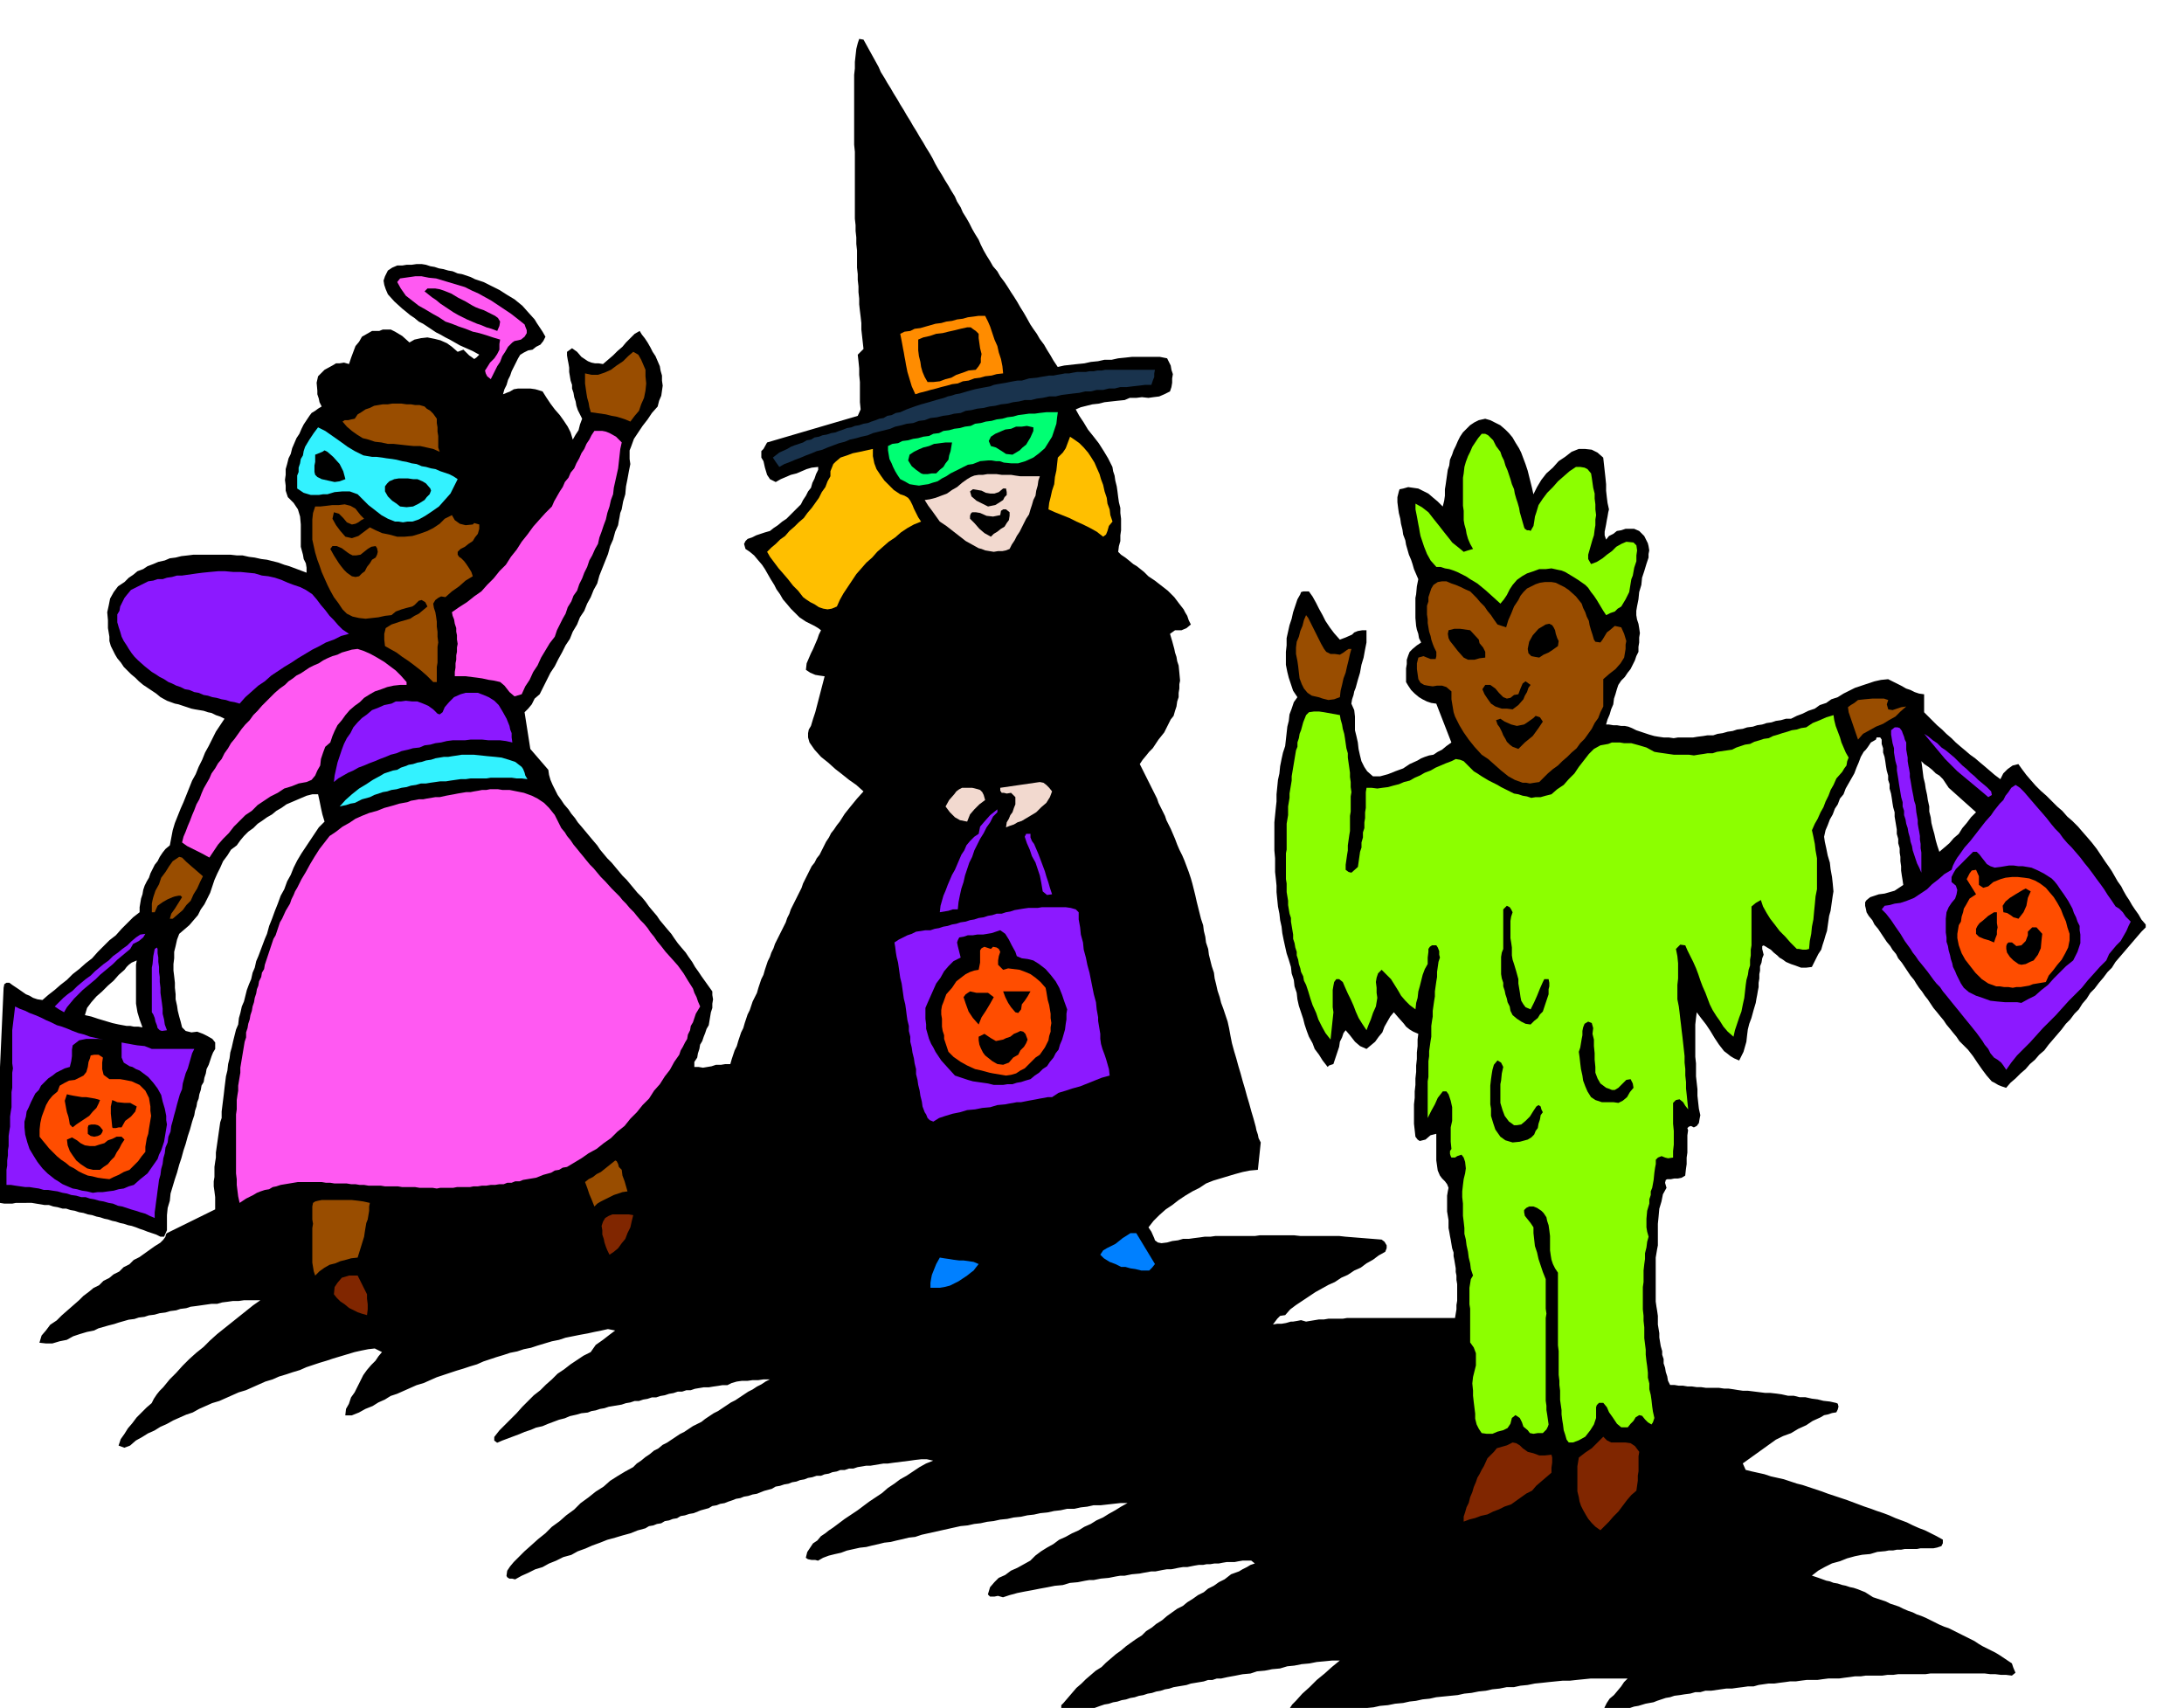 <svg xmlns="http://www.w3.org/2000/svg" width="490.455" height="383.525" fill-rule="evenodd" stroke-linecap="round" preserveAspectRatio="none" viewBox="0 0 3035 2374"><style>.brush1{fill:#000}.pen1{stroke:none}.brush2{fill:#ff59f2}.brush4{fill:#994d00}.brush7{fill:#33f2ff}.brush8{fill:#8cff00}.brush9{fill:#ffbf00}.brush10{fill:#f2d9cf}.brush11{fill:#8c19ff}.brush12{fill:#ff4d00}.brush13{fill:#802600}</style><path d="m232 1714 67-33v-17l-1-8-1-7v-7l1-6v-14l1-7 1-6v-7l1-7 1-7 1-7 1-7 1-7 1-7 2-6v-9l1-8 1-8 1-8 1-9 1-8 1-8 2-8 1-9 2-8 1-8 2-7 2-9 2-8 2-8 3-7 1-9 2-7 2-9 3-7 2-8 2-8 3-8 3-7 2-9 3-7 2-9 3-7 3-8 3-8 3-8 3-7 3-11 4-10 4-11 4-10 4-11 5-9 4-11 5-9 4-10 5-10 6-10 6-9 6-9 6-9 6-9 8-8-3-10-2-9-2-10-2-9h-8l-8 2-7 3-7 3-7 3-7 3-7 5-7 4-6 5-7 4-7 5-6 4-6 6-7 5-6 6-5 6-5 7-8 6-5 8-6 8-4 9-4 8-4 9-3 9-3 9-4 8-4 8-5 7-4 8-6 7-6 7-7 6-7 6-3 8-2 9-2 8v9l-1 8v9l1 8 1 9v7l1 9v7l2 9 1 7 2 8 2 7 2 8 5 5 8 2 8-1 8 3 6 3 7 4 4 5v9l-3 5-2 5-2 6-2 6-3 6-1 6-2 6-1 6-3 5-1 6-2 6-1 6-2 5-1 6-2 6-1 6-3 9-3 11-3 9-3 11-3 9-3 11-3 9-3 11-3 9-3 10-3 10-1 10-3 10-1 10v21l-4 9h-5l-6-3-6-2-6-2-5-2-6-2-5-2-6-2-5-1-6-2-5-1-6-2-5-1-6-2-5-1-6-2-5-1-6-2-6-1-6-2-6-1-6-2-6-1-6-2h-5l-7-2-6-1-6-2h-6l-6-1-6-1-6-1H22l-5 1H6l-6-1h-4l-6 4-2 1-9-9v-6l1-6 1-6 1-5 1-6 1-6 1-6 1-5v-6l1-6v-6l1-5v-6l1-5 1-6 1-5v-18l1-6v-6l1-6 1-6 1-5v-12l1-6 1-6v-6l1-6 1-6 1-5 5-110 1-5 3-2h4l4 3 9 6 10 7 5 2 5 3 6 2 7 1 8-7 9-7 8-7 9-7 8-8 9-7 9-8 9-7 8-9 8-8 8-8 9-7 8-9 8-8 8-8 9-7v-7l1-6 1-6 2-6 1-6 2-6 3-6 3-5 2-6 3-6 3-6 4-5 3-6 4-6 4-5 6-5 4-21 3-10 4-10 4-10 4-9 4-10 4-10 4-10 5-9 4-10 5-10 4-10 5-9 5-10 5-10 6-9 6-9-6-3-6-2-6-3-5-1-6-2-6-1-6-1-5-1-6-2-6-2-6-2-5-1-11-4-9-5-6-5-6-4-6-4-6-4-6-5-5-5-6-5-4-4-6-6-4-6-5-6-3-5-3-6-3-6-2-7v-6l-1-6-1-6v-11l-1-11 2-9 2-10 5-9 6-8 9-6 6-6 6-4 6-5 8-3 6-4 8-3 7-3 9-2 7-3 8-1 8-2 9-1 8-1h51l9 1h8l9 2 8 1 9 2 8 1 8 2 8 2 8 3 7 2 8 3 8 3 8 3v-7l-1-6-3-6-1-6-3-11v-31l-1-11-3-10-6-9-8-8-3-9v-7l-1-8 1-7v-8l2-7 2-8 3-6 2-8 3-7 3-7 4-6 3-7 3-6 4-6 4-6 3-4 5-3 4-3 5-3-3-6-1-5-2-6v-5l-1-11 2-9 9-9 11-6 5-3h5l6-1 7 2 3-9 3-8 3-8 5-6 4-7 7-4 7-4h10l5-2h11l6 3 10 6 10 9 7-4 9-2 9-1 10 2 8 2 9 4 7 5 8 7 8-3 8 8 3 2 4 3 3-2 4-4-9-5-9-4-9-4-7-4-7-4-6-3-7-4-6-3-6-4-6-4-6-4-6-3-6-5-6-4-6-5-5-4-11-10-9-10-3-7-2-6-1-6 2-6 4-8 6-4 7-3h7l6-1h7l7-1h7l6 1 6 2 6 1 6 2 6 1 7 2 6 1 7 3 6 1 6 2 6 2 6 3 6 2 6 2 6 3 6 3 10 5 11 7 10 6 11 9 8 9 9 10 3 5 4 6 4 6 4 7-3 6-4 5-6 3-5 4-6 1-6 3-5 3-3 5-3 6-3 6-3 6-2 6-3 6-2 7-3 6-2 7 5-2 5-2 5-3 6-1h17l7 1 10 3 5 8 6 9 6 8 7 8 5 7 6 9 4 8 3 10 4-7 4-6 2-8 3-8-3-6-3-6-2-6-1-6-2-6-1-6-2-6v-5l-2-6-1-6-1-6v-6l-1-6-1-5-1-6v-5l7-5 7 5 6 7 9 6 5 2 5 1h5l6 1 7-6 7-6 6-6 7-6 5-6 6-6 6-6 7-4 3 5 4 5 4 6 4 7 3 6 4 6 3 7 3 7 1 6 2 7v7l1 7-1 7-1 7-3 7-2 8-8 9-6 9-7 9-6 9-6 9-4 11-2 5v12l1 7-2 10-2 11-2 10-1 11-3 10-2 11-2 5-1 6-1 5-1 6-4 9-3 11-4 9-3 11-4 10-4 10-4 10-3 11-5 9-4 10-5 9-4 10-6 9-4 10-6 10-4 10-6 9-5 10-5 9-5 10-6 9-5 10-5 10-5 10-7 6-4 8-5 6-5 5 8 51 25 29 1 7 2 7 3 7 4 8 3 6 5 7 4 6 6 7 4 6 5 6 4 6 6 7 5 6 5 6 5 6 6 7 4 6 5 6 5 6 6 6 5 6 5 6 5 6 6 6 5 6 5 6 5 6 6 6 5 6 5 7 5 6 6 7 4 6 5 6 5 6 6 7 4 6 5 7 5 6 6 7 4 6 5 7 4 7 5 7 4 6 5 7 5 7 5 7v5l1 6-1 6v6l-2 6-1 6-1 6-1 6-3 5-2 6-2 5-2 6-3 5-1 6-2 6-1 6-4 6v7h6l6 1 6-1 6-1 6-2h7l6-1h7l2-7 2-6 2-6 3-6 2-7 2-6 2-6 3-6 2-7 2-6 2-6 3-6 2-6 2-6 3-6 3-6 2-7 2-6 2-6 3-6 2-7 2-6 2-6 3-6 2-6 3-6 2-6 3-6 3-6 3-6 3-6 3-6 2-6 3-6 2-6 3-6 3-6 3-6 3-6 3-6 2-6 3-6 3-6 3-6 3-6 4-5 3-6 4-5 3-6 3-6 3-6 4-6 3-6 4-5 4-6 4-5 7-11 8-10 9-11 9-10-10-9-10-7-10-8-9-7-10-9-10-8-9-10-7-10-2-7v-6l1-5 3-5 3-10 3-9 13-50-7-1-6-1-7-3-6-4 1-9 3-7 3-7 3-6 3-7 3-7 2-6 3-6-4-3-5-3-6-3-6-3-9-6-6-6-6-6-5-6-6-7-4-7-5-7-3-6-5-8-4-7-4-7-4-6-6-7-5-6-6-5-6-4-2-7 2-4 3-3 6-2 6-3 6-2 6-2 7-2 5-4 6-4 6-5 6-4 10-10 10-10 3-6 4-6 3-6 4-5 2-7 3-6 2-6 3-6v-4l-9 1-7 2-7 3-7 3-8 2-7 3-7 3-7 4-8-4-4-6-3-10-2-9-3-5v-9l3-3 5-9 126-37 4-9-1-10v-28l-1-10v-9l-1-10-1-9 8-8-1-9-1-9-1-9v-9l-1-9-1-8-1-9v-8l-1-9v-8l-1-9v-8l-1-9v-24l-1-9v-9l-1-9v-8l-1-9v-93l-1-10v-97l1-9v-9l1-9 1-9 2-8 2-6 6 1 21 38 3 7 5 8 4 7 5 8 4 7 5 8 4 7 5 8 4 7 5 8 4 7 5 8 4 7 5 8 4 7 5 8 4 7 4 8 4 7 5 8 4 7 5 8 4 7 5 8 3 7 5 8 3 7 5 8 4 7 4 8 4 7 5 8 3 7 4 8 4 7 5 8 4 7 6 7 4 7 6 8 4 6 5 8 4 6 5 8 4 7 5 8 4 7 5 9 4 6 5 7 4 7 6 8 4 7 5 8 4 7 6 9 9-2 9-1 9-1 10-1 9-2 10-1 9-2h10l9-2 10-1 9-1h39l10 2 2 4 3 6 1 6 2 6-1 6v6l-1 6-2 6-8 4-7 3-8 1-7 1-9-1-8 1h-9l-7 3-10 1-9 1-9 1-8 2-9 1-8 2-8 2-7 3 5 9 6 9 6 10 8 10 7 9 7 11 3 5 3 5 3 6 3 6 1 6 2 6 1 7 2 8 1 7 1 8 1 7 2 8v7l1 8v16l-1 7v8l-2 7-1 8 4 4 6 4 5 4 6 5 5 3 5 4 5 4 6 6 9 6 9 7 9 7 9 9 6 8 7 9 2 4 3 5 2 6 3 6-6 5-7 3h-9l-7 5 3 10 3 11 1 5 2 6 1 6 2 6 1 10 1 11-1 5v6l-1 6v6l-2 6-1 7-2 6-2 7-4 5-3 6-3 6-3 6-4 5-4 5-4 6-4 6-5 5-4 5-5 6-4 6 3 6 3 6 3 6 3 6 3 6 3 6 3 6 3 6 2 6 3 6 3 6 3 6 2 6 3 6 3 6 3 7 3 7 3 8 3 7 4 8 3 7 3 8 3 8 3 9 2 7 2 8 2 8 2 9 2 8 2 8 2 8 3 9 1 8 2 8 1 8 3 9 1 8 2 8 2 8 3 9 1 8 2 8 2 9 3 9 2 8 3 8 3 9 3 9 2 9 2 11 2 10 3 11 3 10 3 11 3 10 3 11 3 10 3 11 3 10 3 11 3 10 3 11 1 5 2 6 1 5 3 6-4 38-11 1-10 2-11 3-10 3-10 3-10 3-10 4-9 6-10 5-10 6-9 6-9 7-9 6-9 8-8 8-7 9 4 6 4 9 1 3 4 3 5 1 8-1 7-2 8-1 7-2h8l7-1 8-1 7-1h8l7-1h55l7-1h47l9 1h54l9 1 50 4 4 3 3 5v4l-2 5-9 5-8 6-9 5-8 6-9 4-9 6-9 4-9 6-9 4-9 5-9 5-9 6-9 6-9 6-8 6-7 8-7 1-4 4-3 4-3 4 6-1h6l6-1 7-2h3l6-1 5-1 7 2 6-1 6-1 6-1h7l6-1h20l6-1h150l1-6 1-6v-6l1-6v-23l-1-6v-6l-1-5v-5l-1-6-1-6-1-5v-5l-2-6-1-6-1-6-1-5-1-6-1-5v-11l-1-6-1-6v-22l1-6 1-5-2-5-3-4-4-4-3-4-3-7-1-7-1-7v-37l-8 2-7 6-4 1-4 1-3-2-3-4-1-9-1-9v-27l1-9v-9l1-9v-9l1-9v-9l1-9v-9l1-9v-9l1-8-7-3-5-3-5-4-3-4-8-9-6-7-5 6-4 7-4 7-3 8-5 6-5 7-6 5-6 5-9-4-7-6-7-9-6-7-3 4-2 6-3 6-1 7-2 6-2 6-2 6-2 6-6 2-2 2-7-9-5-8-6-8-3-8-5-9-3-8-3-9-2-8-3-9-3-9-2-9-1-9-3-9-1-9-3-9-1-9-3-10-3-9-2-9-2-9-2-10-1-9-2-9-1-9-2-10-1-10-1-10v-9l-1-10-1-9v-19l-1-11v-39l1-10 1-10 1-9v-10l1-10 1-10 2-9 1-10 2-10 2-9 3-9 1-9 1-9 1-9 2-8 1-9 3-8 3-9 5-7-6-9-3-9-3-9-2-8-2-10v-18l1-9v-10l2-9 2-9 3-9 2-9 3-9 3-9 4-7 1-3 3-1h8l5 7 5 9 4 8 5 9 4 8 6 9 6 8 8 9 8-3 9-4 3-3 5-2 6-1h6v17l-2 10-2 11-3 10-2 11-3 10-3 11-2 5-1 5-2 6-1 6 4 9 1 9v19l2 8 2 9 1 9 2 9 2 8 4 8 4 6 8 7h10l11-3 10-4 11-4 9-6 11-5 5-3 5-2 6-2 6-1 6-4 6-3 6-5 7-5-21-54-7-1-6-2-6-3-5-3-6-5-5-5-4-6-3-5v-19l1-6v-6l2-6 2-5 4-4 6-5 6-4-3-6-1-6-2-6-1-5-1-11v-28l1-5 1-11 2-10-3-7-3-7-2-7-2-6-3-7-2-7-2-7-1-6-3-8-1-7-2-8-1-7-2-8-1-7-1-8v-7l1-4 1-4 1-3 5-1 7-2 7 1 7 1 8 4 6 3 7 6 6 5 7 7 2-8 1-7v-9l1-6 1-7 1-7 1-7 2-6 1-8 3-7 2-6 3-6 3-7 3-6 4-6 5-5 5-5 6-4 6-3 9-2 7 2 8 4 6 3 7 6 5 5 5 6 4 7 5 8 3 6 3 8 3 8 3 9 2 8 2 8 2 8 2 9 5-10 6-10 7-9 9-8 8-9 9-6 9-7 10-4h9l9 1 8 4 8 7 1 9 1 9 1 9 1 10v9l1 9 1 8 2 9-1 4-1 6-1 5-1 6-1 5-1 5v5l2 6 4-5 6-3 5-4 6-1 6-2h12l7 3 7 7 5 10 1 4 1 6-1 5v5l-3 9-3 10-3 9-1 10-3 10-1 10-1 5-1 5-1 6v6l1 6 2 6 1 6 1 7-1 6v7l-1 6v7l-3 6-2 6-3 6-3 6-4 5-4 6-5 5-4 6-2 6-2 7-2 6-1 8-3 7-2 7-3 7-2 7h4l6 1h5l6 1h5l5 1 5 2 6 3 6 2 6 2 6 2 7 2 6 1 7 1h7l7 1 6-1h21l6-1 8-1 6-1h8l6-2 7-1 7-2 7-1 6-2 8-1 6-2 8-1 6-2 7-1 6-2 7-1 6-2 7-1 7-2h7l8-4 8-3 8-4 9-3 7-5 9-3 7-5 9-3 8-5 8-4 8-4 9-3 9-3 9-3 9-2 10-1 6 3 6 3 6 3 7 4 6 2 6 3 6 2 7 1v25l6 6 6 6 6 6 7 6 6 6 7 6 6 6 7 6 6 5 7 6 7 5 7 6 6 5 7 6 7 6 8 6 4-8 6-6 7-5 8-2 5 7 6 8 6 7 7 8 7 7 8 7 7 7 8 8 7 6 7 8 7 6 8 8 6 7 7 8 6 7 7 9 4 6 4 6 4 6 5 7 4 6 4 7 4 7 5 7 3 6 4 7 4 6 4 7 4 6 5 7 4 7 6 7v4l-6 6-6 7-6 7-6 7-6 7-6 7-6 7-5 8-6 6-6 8-6 7-6 8-6 6-5 8-6 7-5 8-6 6-6 8-6 6-6 8-6 7-6 7-6 7-6 8-7 6-6 7-7 6-6 7-7 6-7 7-7 6-6 7-6-2-5-2-5-3-4-2-7-8-6-8-7-10-6-9-7-9-6-6-6-6-4-6-5-6-4-5-5-6-4-6-5-6-4-5-5-6-4-6-4-6-4-5-4-6-4-5-4-6-3-5-5-6-4-6-4-6-4-6-5-6-3-6-5-6-3-5-5-6-4-6-4-6-4-6-5-6-3-6-5-6-3-5-1-5-1-4v-5l2-3 5-4 6-2 6-2 8-1 7-2 7-2 6-4 6-4-1-7-1-6-1-7v-6l-1-7v-6l-1-6v-6l-2-7v-6l-2-7v-6l-1-6-1-6-1-6v-6l-2-7-1-6-1-7-1-6-2-7v-6l-2-6v-6l-2-7-1-6-1-7-1-6-2-6v-6l-2-6v-6l-2-3h-5l-1 3-7 4-4 6-3 4-3 3-4 7-3 8-3 7-3 8-4 7-4 7-4 7-3 8-5 6-3 8-4 6-3 8-4 7-3 8-3 7-2 9 1 7 2 9 2 10 3 10 1 9 2 11 1 9 1 11-1 6-1 7-1 7-1 7-2 7-1 7-1 7-1 7-2 6-2 7-2 6-2 7-4 6-3 6-3 6-3 6-8 1h-7l-8-3-6-2-7-3-4-3-5-3-3-3-5-4-4-4-5-3-5-3-2 1v4l1 4 1 4-2 5-1 6-2 5v6l-1 5v6l-1 6v6l-1 5-1 6-1 5-1 6-3 10-3 11-3 8-2 8-1 8-1 9-2 7-2 7-3 6-3 6-7-3-5-3-5-4-4-3-7-9-6-9-6-10-6-9-7-9-6-8-1 8-1 9v45l1 9v18l1 9 1 9v9l1 9 1 9 2 9-1 5-1 6-3 4-4 2-4-2-3 1-2 2 1 3-1 7v24l-1 7v9l-1 7-1 9-5 3-5 1h-5l-5 1h-5l-2 1-1 4 2 7-5 9-2 10-3 10-1 11-1 10v30l-1 5-1 6-1 6v61l1 7 1 6 1 7v12l1 6 1 6v6l1 6 1 6 2 7v5l2 6v6l2 6 1 6 2 6 1 6 3 6h6l6 1h6l6 1h6l7 1h6l7 1h18l7 1h6l7 1 6 1 7 1h7l8 1 8 1 8 1h7l9 1 7 1 9 2h8l8 2h8l9 2 8 1 8 2 9 1 9 2 2 1 1 4-1 4-2 4-6 1-6 2-5 1-5 3-11 5-9 6-11 5-10 6-11 4-10 5-46 33 4 9 8 2 9 2 9 2 9 3 9 2 9 2 9 3 9 3 8 2 9 3 9 3 9 3 8 3 9 3 9 3 9 3 8 3 8 3 8 3 9 3 8 3 9 3 8 3 9 4 8 3 8 3 8 4 9 4 8 3 8 4 8 4 9 5v5l-2 4-6 2-5 1h-18l-5 1h-17l-5 1h-6l-5 1h-6l-5 1-11 1-10 3-11 1-10 2-11 3-10 4-11 3-10 5-9 5-9 7 9 3 11 4 5 1 5 2 6 1 6 2 5 1 6 2 5 1 6 2 10 4 11 7 6 2 6 2 6 2 6 3 6 2 6 2 6 3 7 3 6 2 6 3 6 2 7 3 6 3 6 3 6 3 7 3 6 2 6 3 6 3 6 3 6 3 6 3 6 3 6 4 5 3 6 3 6 3 6 3 5 3 6 4 6 4 6 4 2 6 3 7-5 4-8-1h-7l-8-1h-7l-8-1h-75l-7 1h-38l-7 1h-8l-7 1h-23l-7 1h-8l-7 1-8 1-7 1h-15l-8 1-7 1h-15l-8 1-7 1h-8l-7 1-8 1-7 1h-8l-7 1-7 1-7 2h-8l-7 1-8 1-7 1h-8l-7 1-7 1-7 1h-8l-7 2h-7l-7 2-8 1-6 1-8 1-6 2-6 1-6 2-6 2-5 2-11 2-10 3-6 1-6 2-5 1-5 2-10 4-9 7-3-1h-3l-2-3v-4l2-7 3-6 4-6 6-5 5-6 5-6 4-6 5-5h-51l-10 1-10 1-9 1h-10l-10 1-10 1-9 1-10 1-10 2-10 1-9 2h-10l-10 2-10 1-9 2-10 1-10 2-10 1-9 2-10 1-10 1-10 1-9 2-10 1-9 2-9 1-9 2-11 1-10 2-11 1-9 2-10 1-10 2-10 1-9 2-11 1-10 2-10 1-9 2-11 1-10 2-10 2-9 2-4-2v-2l3-7 3-6 4-6 5-5 9-10 10-9 10-10 11-9 10-9 11-9h-11l-10 1-11 1-10 2-11 1-10 2-10 1-10 3-11 1-10 2-11 1-9 3-11 1-10 2-11 2-9 2h-6l-6 2h-6l-6 2-6 1-6 1-6 1-6 2-6 1-6 1-6 1-6 2-6 1-6 2-6 1-6 2-6 1-6 2-6 1-6 2-6 1-6 2-6 1-6 2-6 1-6 2-6 1-6 2-11 4-10 5-7 1-7 2-8 2-8-1-3-5v-9l3-3 6-7 6-7 6-7 7-6 6-6 7-6 7-6 8-5 6-6 7-6 7-6 7-5 7-6 7-5 7-5 8-5 6-6 8-5 6-5 8-5 7-6 7-5 7-5 8-4 6-5 8-5 7-5 8-4 6-5 8-4 7-5 8-4 9-7 11-4 5-3 6-3 5-3 6-2-5-4h-12l-6 1-5 1h-11l-6 1-5 1h-6l-6 1h-5l-5 1h-6l-6 1-5 1-5 1h-6l-6 1-5 1-5 1h-6l-6 1-5 1-5 1h-6l-5 1-6 1-5 1-11 1-10 2h-6l-6 1-5 1-5 1-11 1-10 2h-6l-6 1-5 1-5 1-11 1-10 3-11 1-10 2-11 2-10 2-11 2-10 2-11 3-9 3-7-2-5 1h-6l-3-3 3-10 6-7 6-6 9-4 8-6 9-4 9-5 9-5 7-7 8-6 8-5 9-5 8-6 9-4 9-5 9-4 8-5 9-4 8-5 9-4 8-5 9-5 8-5 9-5h-10l-9 1-9 1-9 1h-10l-9 2-9 1-9 2h-10l-9 2-9 1-9 2-10 1-9 2-9 1-9 2-10 1-9 2-10 1-9 2-9 1-9 2-9 1-9 2-10 1-9 2-9 2-9 2-9 2-9 2-9 2-9 3-9 1-8 2-9 2-8 2-9 1-8 2-9 2-8 2-9 1-9 2-9 2-8 3-9 2-8 2-8 3-7 4-4-1h-5l-5-1-3-2 2-8 4-6 4-6 6-4 5-6 6-4 5-4 6-4 8-6 8-6 9-6 9-6 8-6 8-6 9-6 9-6 8-7 9-6 8-6 9-5 9-6 9-6 9-5 10-4-9-2h-7l-9 1-7 1-8 1-8 1-8 1-7 1h-6l-6 1-6 1-6 1h-6l-6 1-6 1-6 2h-6l-6 2h-6l-5 2-6 1-5 2-6 1-5 2h-6l-6 2-6 1-5 2-6 1-5 2-6 1-5 2-6 1-6 2-6 1-5 3-11 3-10 4-6 1-6 2-6 1-5 2-6 1-5 2-6 2-5 2-6 1-5 2-6 1-5 3-11 3-10 4-6 1-6 2-6 1-5 3-6 1-5 2-6 1-5 3-6 1-5 2-6 1-5 3-11 3-10 4-11 3-10 3-11 3-10 4-11 4-9 4-11 4-9 5-11 3-10 5-10 4-9 5-10 3-10 5-9 4-9 5-4-1h-4l-3-2-1-2 1-7 4-6 5-6 6-6 9-9 9-8 10-9 10-8 9-9 11-8 9-8 11-8 9-9 11-8 10-8 11-7 9-8 11-7 10-6 11-6 5-5 6-4 6-5 6-4 6-5 6-3 6-5 6-3 6-4 6-4 6-4 6-3 6-4 6-4 6-3 6-3 5-4 6-4 6-4 6-3 6-4 6-4 6-4 6-3 6-4 6-4 6-4 6-3 6-4 6-3 6-4 6-3h-9l-7 1h-8l-7 1h-8l-7 1-7 2-6 3h-7l-6 1-7 1-6 1h-7l-6 1-6 1-6 2h-6l-6 2h-6l-6 2-6 1-6 2-6 1-6 2h-6l-6 2-6 1-6 2h-6l-6 2-6 1-6 2-6 1-6 1-6 1-6 2-6 1-6 2-6 1-5 2-9 1-7 2-9 2-7 3-8 2-8 3-8 3-7 3-9 2-7 3-9 3-7 3-8 3-8 3-8 3-7 3-4-3v-5l7-9 8-8 8-8 8-8 8-9 8-8 8-8 9-7 8-8 8-7 8-8 9-6 9-7 9-6 9-6 10-5 7-10 10-7 9-7 8-6-10-2-9 2-10 2-9 2-11 2-10 2-10 2-9 3-10 2-10 3-10 3-9 3-10 2-9 3-10 2-9 3-10 3-9 3-9 3-9 4-10 3-9 3-10 3-9 3-9 3-9 3-9 4-9 4-10 3-9 4-9 4-9 4-9 3-8 5-9 4-8 5-10 4-9 5-10 4h-9l1-9 4-7 3-9 5-7 4-8 4-8 4-8 5-7 6-7 6-6 4-6 5-6-10-5-9 1-10 2-9 2-10 3-10 3-10 3-9 3-10 3-9 3-9 3-9 4-10 3-9 3-10 3-9 4-10 3-9 4-9 4-9 4-10 3-9 4-9 4-9 4-10 3-9 4-9 4-9 5-9 3-9 4-9 4-9 5-9 4-8 5-9 4-8 5-9 5-8 7-8 3-8-3 3-9 5-7 5-8 6-7 6-8 7-7 7-7 7-6 3-6 4-6 4-5 5-5 9-11 9-9 9-10 9-9 10-9 10-8 9-9 10-9 10-8 10-8 10-8 10-8 10-8 10-7h-23l-7 1h-8l-7 1-8 1-7 2h-8l-7 1-7 1-7 1-8 1-6 2-8 1-6 2-8 1-7 2-8 1-7 2-8 1-6 2-8 1-6 2-8 1-7 2-7 2-6 2-8 2-7 2-7 2-6 3-10 2-10 3-9 3-9 5-10 2-10 3h-9l-9-1 3-10 6-7 6-8 9-6 7-7 8-7 8-7 8-7 6-6 8-6 6-5 8-4 6-6 8-4 6-5 8-4 6-6 8-4 6-6 8-4 7-5 7-5 7-5 8-5 4-4 3-4 1-4 1-1zm2438-656 1 7 1 8 1 8 2 8 1 7 2 9 1 7 2 9v7l2 8 1 8 2 8 2 7 2 9 2 7 3 9 7-6 7-6 6-7 7-6 5-8 6-7 6-8 7-7-38-34-4-6-4-6-5-5-5-3-5-5-5-4-6-4-4-4zM173 1348l-8 7-7 8-8 7-8 8-8 7-7 8-6 8-3 10 9 2 9 3 10 3 10 3 9 2 11 2h5l5 1h6l6 1-4-11-3-10-1-6-1-6v-54l1-6-7 3-4 3-3 3-3 4z" class="pen1 brush1"/><path d="m1264 211 3 6 5 8 4 6 5 8 4 7 5 7 4 7 5 8 3 6 5 8 4 6 5 8 4 7 5 7 4 7 5 8 4 6 4 8 4 6 5 8 4 7 5 7 4 7 5 8 3 6 5 8 4 6 5 8 3 7 5 7 4 7 5 8-2 4 2 4h-5l-7-11-6-10-8-8-8-5h-7l-6 1-6 1-6 2-6 1-6 2-6 1-6 2-6 1-6 2-6 1-6 2-6 1-6 1-6 1-6 2-6 2-6 2-6 1-6 2-6 2-6 3-6 3-4 6v17l-4-2-1-3v-7l-1-6-1-6-1-5v-5l-2-11-1-10-1-6-1-6-1-5v-5l-2-11v-10l-1-6v-6l-1-5v-5l-1-11v-10l-1-6v-6l-1-5v-26l-1-6v-16l-1-6v-49l1-10v-39l1-5v-17l1-5 1-11 2-10 3 5 3 6 3 6 4 6 3 6 3 6 3 6 3 7 3 6 3 6 3 6 4 7 3 6 4 6 4 6 6 6z" class="pen1 brush1"/><path d="m729 451 1 3 2 5v4l-3 5-5 4-4 1-5 1-3 2-6 6-4 7-4 6-3 8-4 6-3 6-3 6-3 6-5-4-2-4-1-4 2-3 5-8 6-6 4-6 3-6v-8l1-6-10-3-9-3-10-3-9-2-10-4-9-3-10-4-9-3-9-6-9-5-10-6-9-5-9-7-9-7-7-10-5-9 4-5 7-1 7-1 7-1h9l10 2 10 1 10 3 10 3 10 3 10 3 10 5 9 4 9 5 9 5 9 6 9 6 9 6 9 7 10 8z" class="pen1 brush2"/><path d="m678 434 4 2 6 3 4 3 3 5-1 6-3 7-8-3-7-2-7-3-6-2-7-3-7-3-6-3-6-3-7-4-6-4-6-4-6-4-6-5-6-4-5-4-5-4 4-4h11l6 1 6 2 10 4 10 6 10 5 10 6 4 2 5 2 6 2 6 3z" class="pen1 brush1"/><path d="m1373 447 3 7 3 9 3 9 4 9 2 9 3 9 2 10 1 10-9 1-7 2-9 1-7 2-8 1-8 3-8 1-7 3-8 1-7 2-8 2-7 2-8 2-7 2-8 2-6 2-5-11-3-10-3-10-2-10-1-6-1-5-1-6-1-5-2-11-2-10 6-3 8-1 6-3 8-1 7-2 7-2 7-2 8-1 7-2 8-1 7-2 8-1 7-2 8-1 7-1h9l4 8z" class="pen1" style="fill:#ff8c00"/><path d="M1360 464v6l1 7 1 7 2 8-1 6v6l-3 5-4 5-10 1-8 3-9 3-7 4-8 2-8 3-9 1h-8l-4-7-3-7-2-7-1-7-2-8-1-8v-15l7-3 9-2 9-3 9-1 8-2 9-2 8-2 9-2h5l4 3 3 2 4 4zm64 17 3 6 5 7 4 7 4 9-21 4-2-10-4-10-3-6-2-5-1-6v-5l3-2 5 1 4 3 5 7zM666 771l3-4 5-5 6-6 7-6 4-8 3-8v-9l1-9-4-6-3-4-3-3-3-3-10 2-8 2-9 3-6 5-6-1-3-3 2-8 5-7 5-6 5-5 4-7 4-6 2-8-1-8-7-4-7-3-7-3-6-2-7-4-3-4-1-6 4-7 2-5 3-4v-5l-1-3-3-6-3-3-3-4-3-4 1-5 2-4v-6l-3-6-5-6-5-3-5-3-5-3-6-3-5-1-6-1h-5l-7-1-6-1h-32l-6 1-7 1-6 3-6 3-5 4-6 3-5 4-6 3-5 4-7-4-5-4-5-4-3-4-5-9-1-9 3-6 6-5 6-2 6 1 6 5 7-1 4-10 4-9 3-10 6-9 6-6 7-3 7-2 9 3 3 3 5 3 5 4 4 7 6-2 6-1 6-3 7-3h7l7 2 7 2 7 4 5 4 5 5 4 6 5 7h6l6-2 4-2 5 4 4 6 6 6 5 6 5 7 3 6 4 7 2 7v9l4 1 5 3 5 3 5 5 7 8 4 10 3 2 3 3h4l7-1 2-7-1-7-4-7-4-6-5-7-1-7v-3l3-3 3-2 7-2h5l6 1 3 2 2 6v3l1 5 2 4 6 5h5l4 1 4 2 4 5 3 9 1 9v10l-1 10-2 9-2 9-3 10-1 10-6 7-4 8-6 8-4 8-6 7-5 8-6 8-5 8-6 7-6 8-6 7-6 8-7 7-6 8-7 7-6 8-1-7v-5l-1-4-2-1z" class="pen1 brush1"/><path d="m657 801-10 6-9 8-10 7-9 8-6-1-4 2-4 3-3 5 1 6 2 6 1 6 1 7v7l1 7v7l1 8-1 6v22l-1 6v21h-5l-9-9-8-7-9-7-8-6-9-6-8-6-9-5-7-4-1-9v-8l2-8 8-5 6-2 6-2 7-2 7-2 6-4 6-3 6-5 6-5-3-6-5-3-4 1-3 3-3 3-3 2-8 2-7 2-8 3-6 5-9 1-9 2-9 1-9 1-9-1-9-2-8-4-6-6-6-9-6-8-5-9-4-8-4-9-4-9-3-9-3-8-3-10-2-9-2-9v-28l1-9 3-9h7l9-1 8-1h9l8-1 8 2 7 4 7 9 5 5-4 2-4 3-4 2-5 1-7-3-5-6-6-6-7-2-2 9 5 9 6 8 7 8 9 2 9-3 8-6 8-6 8 4 9 4 10 2 11 3h10l11-1 10-3 11-4 8-4 9-6 7-7 10-5 4 7 7 5 8 2 10-1 2-2 7 2v6l-2 7-4 5-3 5-6 4-5 4-6 3-4 4v4l2 3 3 2 4 4 3 4 4 6 3 5 2 6z" class="pen1 brush4"/><path d="m1344 485-2 5 2 5v5l-5 6-8 1-10 1h-5l-5 1-6 2-4 3-1-7-2-6-3-6-2-6 6-2 6-2 6-3h7l6-2h7l6 1 7 4z" class="pen1 brush1"/><path d="M897 514v9l1 10-1 10-2 10-4 9-3 9-6 7-6 8-7-3-6-2-7-2-6-1-8-2-7-1-7-1-7-1-2-7-1-6-2-7-1-6-1-7-1-7v-14l9 2h9l9-3 9-4 8-6 9-6 7-7 7-6 7 4 4 7 3 7 3 7z" class="pen1 brush4"/><path d="m1247 556-8 3-8 3-9 2-9 1v-17l1-9 1-8v-9l1-8v-9l1-7 3-4 5-1h9l13 63z" class="pen1 brush1"/><path d="m1605 514-1 5v5l-2 5-2 6h-9l-8 1-9 1-8 1h-9l-8 2h-8l-8 2h-9l-8 2h-8l-8 2-9 1-8 1-8 1-8 2h-9l-9 2-8 1-8 2h-9l-8 2-8 1-8 2-9 1-8 2-8 1-8 2-9 1-8 2-8 1-7 3-9 1-8 2-8 1-8 2-9 1-8 3-8 1-8 3-9 1-7 2-9 2-7 3-8 2-8 2-8 2-7 3-9 2-7 2-9 2-7 3-8 2-8 3-8 3-7 3-8 2-7 3-8 3-7 3-8 3-7 3-8 3-7 4-5-7-4-6 9-7 11-5 5-3 5-2 6-2 6-2 5-3 6-1 5-3 6-1 5-2 6-1 6-2 6-1 5-2 6-2 5-2 6-1 5-2 6-1 6-2 6-1 5-2 6-2 5-2 6-1 5-3 6-1 6-3 6-1 9-4 11-4 9-3 11-3 10-3 11-3 5-2 5-1 6-2 6-1 10-3 11-3 10-2 11-2 5-2 5-1 6-1 6-1 5-1 5-1 6-1h6l10-3 11-1 5-1 6-1 6-1h6l5-1 6-1 5-1h6l5-1 6-1h12l5-1h6l5-1h6l5-1h69z" class="pen1" style="fill:#19334d"/><path d="M607 582v6l1 6v6l1 6v16l2 6-9-4-9-2-9-2h-9l-10-1-9-1-9-1h-8l-9-2-9-1-9-3-8-2-8-5-7-5-7-6-6-7 3-2h5l4-1 5-1 4-6 5-3 6-4 6-2 6-3 6-1 6-1h7l6-1h13l7 1h6l6 1h6l7 2 3 3 5 3 4 4 5 7z" class="pen1 brush4"/><path d="m1470 573-1 7-1 9-3 9-3 9-5 8-5 8-8 7-8 6-11 5-10 3h-10l-10-1-6-2h-5l-6-1h-5l-11 1-10 4-7 1-6 3-6 3-6 3-6 3-6 4-6 3-6 4-7 2-6 2-7 1-6 1-7-1-6-1-7-4-6-3-4-6-3-5-3-6-2-5-3-6-1-6-1-6v-6l6-3 8-1 6-3 8-1 7-2 7-1 7-2 8-1 6-3 8-1 6-3 8-1 7-2 8-1 7-2 8-1 6-3 8-1 7-2 8-1 7-2 8-1 7-2 8-1 7-2 8-1 7-1h8l7-1 9-1h16z" class="pen1" style="fill:#00ff73"/><path d="m531 636 6 1 8 1 6 1 8 2 6 1 7 2 7 1 7 3 6 1 7 2 6 1 7 3 6 2 6 2 6 3 6 4-5 10-5 10-8 9-8 9-10 7-9 6-9 5-9 3h-7l-6 1-6-1h-5l-10-4-9-5-9-7-9-7-8-8-7-7-11-4h-10l-11 1-10 3h-6l-6 1h-11l-10-3-9-6v-18l2-5v-6l2-6 1-6 3-5 1-6 2-6 3-5 3-5 6-9 6-8 10 5 10 7 10 7 11 8 5 3 5 3 6 3 6 3 6 1 6 1h6l8 1z" class="pen1 brush7"/><path d="m1436 599-4 9-6 10-5 4-4 4-5 3-5 3-9-1-6-4-8-5-7-2-3-7 3-6 6-4 7-3 7-3 8-1 7-3h8l7-1 9 2v5z" class="pen1 brush1"/><path d="m864 615-2 9-1 9-1 9-1 9-2 9-2 9-2 9-1 9-3 8-2 9-3 9-2 9-3 8-3 9-3 8-2 9-4 7-4 9-4 7-3 9-4 8-3 8-4 8-3 9-5 7-3 8-5 8-3 9-4 7-4 8-4 8-3 9-7 9-6 10-6 10-5 11-6 9-5 11-6 9-5 11-10 3-7-6-7-9-6-5-9-2-7-1-9-2-7-1-8-1-8-1h-15v-6l1-6v-6l1-5v-6l1-5v-6l1-5-1-6v-6l-1-5v-5l-2-6-1-6-2-5-1-5 10-7 11-7 10-8 10-7 8-9 9-9 8-10 9-9 7-11 8-10 7-11 8-10 8-11 8-9 9-10 9-9 3-7 4-7 4-7 4-6 3-7 5-6 3-7 5-6 3-7 4-7 3-7 4-6 3-7 4-6 3-6 4-6h11l5 1 5 2 9 5 8 8z" class="pen1 brush2"/><path d="m2085 628 2 6 3 6 2 7 3 7 2 6 2 6 2 7 3 7 1 6 2 7 2 6 2 7 1 6 2 7 2 7 2 7 1 2 3 2h3l2 1 4-7 1-6 1-7 2-6 3-10 6-9 6-8 8-8 7-8 8-7 8-7 9-6h6l6 1 4 2 5 6 1 6 1 7 1 7 2 8v7l1 8v7l1 8-1 6v8l-1 6-1 8-2 6-2 7-2 7-2 7v6l4 7 8-3 8-5 6-5 7-5 6-6 7-4 7-3 10 1 4 4 1 7-1 7v8l-3 9-2 11-2 5-1 6-1 6-1 6-5 10-6 10-5 3-4 4-6 2-6 3-4-6-3-5-3-5-3-5-4-6-4-5-4-6-4-4-10-7-8-5-5-3-5-3-5-2-5-1-9-2-8 1h-9l-8 3-9 3-7 4-7 5-6 7-4 6-4 8-4 6-5 6-11-10-10-9-11-9-10-6-6-4-6-3-6-3-5-2-6-2-6-1-6-2h-6l-8-9-5-9-4-10-3-9-2-6-1-5-1-6-1-5-2-11-2-10v-8l9 5 9 7 7 9 8 10 7 9 8 10 3 4 5 4 5 4 6 5 6-2 7-2-4-7-3-7-2-7-1-6-2-7-1-6v-13l-1-7v-39l1-6 1-9 2-7 3-8 3-6 3-7 4-6 4-6 5-6h5l4 2 3 3 4 4 4 8 6 8z" class="pen1 brush8"/><path d="m1546 725-5 6-2 7-2 5-4 3-9-7-9-5-10-5-9-4-10-5-10-4-10-4-9-4 1-9 2-8 2-9 3-9 1-10 2-9 1-9 1-9 7-7 4-6 3-8 3-8 6 4 7 5 6 6 6 7 4 6 5 8 3 7 4 9 2 7 3 8 2 9 3 9 1 8 3 8 1 8 3 9z" class="pen1 brush9"/><path d="m1323 615-1 6-1 6-2 6-1 6-4 5-3 5-5 4-5 5h-6l-6 1h-6l-3-1-7-5-6-5-5-8 2-8 6-4 6-3 7-3 8-2 7-3 8-1 8-1h9z" class="pen1 brush1"/><path d="M1213 624v10l2 10 3 8 6 9 5 7 7 7 6 6 9 6 6 2 5 3 3 4 3 6 2 5 3 6 3 6 4 6-10 4-9 5-9 6-8 7-9 6-8 7-8 7-7 8-8 7-7 8-7 8-6 9-6 9-6 9-5 9-4 9-7 3-6 1-6-1-6-2-6-4-6-3-6-4-4-3-7-9-7-7-7-9-6-7-7-8-6-8-6-8-4-7 6-6 6-5 6-6 7-5 6-7 7-6 6-6 7-6 5-7 6-7 5-7 5-7 4-8 5-7 3-8 4-7v-7l2-5 2-5 3-3 7-6 9-3 8-3 10-2 9-2 9-2z" class="pen1 brush9"/><path d="m480 666-8 3-7 1-9-2-9-2-6-3-3-3-1-4v-9l1-5v-10l5-2 5-2 3-2 4 2 8 7 9 10 5 10 3 11z" class="pen1 brush1"/><path d="m1445 662-2 6-1 7-2 7-1 7-3 6-2 7-2 6-2 7-4 6-3 6-3 6-3 6-4 6-3 6-4 6-3 6-5 2-5 1h-6l-6 1-6-1-6-1-5-2-4-1-9-5-9-5-9-7-9-7-9-7-9-6-5-7-5-7-6-8-5-8 7-1 8-2 8-3 8-3 7-5 7-4 7-6 7-5 5-3 5-2 6-1h6l6-1h13l7 1h13l6 1 7 1h27z" class="pen1 brush10"/><path d="m598 679 1 3-2 5-4 4-3 4-8 5-8 4-9 1-9-1-5-4-6-4-6-6-4-7v-7l3-4 3-3 7-3 6-1h13l7 1h6l7 3 5 3 6 7zm800 0 1 5v4l-3 3-2 4-6 4-5 3-5 1-5 1-8-4-8-4-7-6-2-7 4-3 6 1 6 1 6 3 6 1h6l6-2 6-5h4zm5 33v5l-1 6-3 4-3 5-5 3-5 4-5 3-4 4-9-5-7-6-7-8-6-6v-4l1-3 2-2h5l6 1 9 4 9 1 10-2 1-6 3-2h4l5 4z" class="pen1 brush1"/><path d="m1537 767 8 10 10 10 5 4 5 6 6 4 6 6 10 9 11 9 4 5 5 5 5 6 5 6 1 6-1 5-4 4-5 5-7 2-6 3-6 4-5 5-8 3-6 5-8 3-6 5-8 3-6 5-8 3-6 5-8 3-7 3-7 3-7 4-8 3-7 3-7 3-7 4-8 2-8 3-8 2-7 3-8 2-8 2-8 2-7 3-9 1-7 2-9 1-7 2-9 1-7 1-9 1-7 2-11-1-10-1-11-1-9-1-10-2-10-2-10-2-9-2-10-3-9-3-9-3-9-3-9-4-9-3-9-4-8-3-7-2-6-1-7-2-6-1-7-2-6-1-6-2-6-1 3-6 4-6 4-6 4-6 3-6 4-6 4-6 4-6 3-7 4-6 4-6 4-6 3-6 4-6 4-6 5-6 3-6 4-6 4-6 5-6 4-6 5-6 4-5 6-4 5-6 5-5 6-5 6-4 6-5 6-4 7-3 7-3 8 2 8 5 8 6 9 8 6 6 7 6 8 4 9 4 9 2 9 3 10 2 10 2 12-4 6-8 7-7 6-8 8-7 6-9 6-8 6-9 6-7 10 4 11 5 5 3 6 3 6 3 6 3 10 5 11 5 5 2 6 3 6 3 6 3zm-1036 4 5-4 5-4 5-3 6-1 2 3 1 5-1 4-2 4-5 3-3 5-4 5-3 6-4 3-4 4-5 1-5-1-7-5-4-4-4-5-3-4-7-11-5-9 3-4h6l7 3 8 6 3 2 4 2h5l6-1z" class="pen1 brush1"/><path d="m434 826 6 7 6 8 6 7 6 8 6 6 6 7 6 6 9 6-11 3-10 5-11 4-9 5-10 5-10 6-10 6-9 6-10 6-9 6-9 6-9 8-9 6-9 8-9 8-8 9-7-2-6-1-6-2-6-1-7-2-6-1-6-2-6-1-7-3-6-1-7-3-6-1-6-3-6-2-6-3-5-2-6-4-6-3-6-4-5-3-10-8-9-8-5-5-4-5-4-6-3-5-4-6-3-6-2-7-2-6-2-7v-11l3-5 1-6 3-6 3-6 4-5 5-6 6-3 6-3 6-3 6-3 7-1 6-2h7l6-2 7-1 7-2h7l7-1 7-1 7-1 8-1 10-1 11-1h10l11 1h10l10 1 10 1 10 3 9 1 9 2 9 3 9 4 8 3 9 3 8 4 9 6z" class="pen1 brush11"/><path d="m2081 868 6 2 6 2 3-10 4-9 4-10 6-9 3-6 4-5 5-5 6-3 6-3 6-2 7-1h9l6 1 6 3 6 3 6 4 10 9 8 10 2 6 3 6 2 6 3 6 1 6 2 7 2 6 2 7 2 3 7 1 3-4 3-5 3-5 4-3 7-6 9 2 4 9 3 10-1 5v6l-1 6-1 6-5 8-7 8-9 7-8 7v38l-4 8-3 8-5 7-4 8-5 7-5 7-6 6-5 7-7 6-6 6-7 6-6 6-7 5-7 6-6 6-6 6-7 1-6 1-5-1h-5l-11-4-9-5-10-8-9-8-9-8-9-6-10-11-8-10-7-10-6-10-3-6-3-6-2-6-1-6-1-6-1-6v-11l-7-6-6-2h-7l-6 1-7-1-5-1-5-3-3-5-1-7-1-7v-8l2-8 7-2 10 4h7l1-4v-6l-3-6-2-5-2-6-1-5-2-6-1-6-1-6v-5l-1-7v-12l2-6v-6l2-6 2-6 3-5 6-4 6-1h6l7 3 6 2 7 3 6 3 7 3 4 4 5 5 5 6 6 6 4 6 5 6 4 6 5 7zm-241 34 3 4 6 3h6l7 1 5-3 4-3 3-2h4l-2 7-2 9-2 8-2 9-3 8-2 9-2 8-1 9-8 3-8 1-8-2-6-2-9-2-6-4-5-6-3-6-3-8-1-8-1-9-1-7-2-10v-9l1-8 3-7 2-8 3-7 2-8 3-7 3 4 3 6 3 6 3 6 3 6 3 6 3 6 4 7z" class="pen1 brush4"/><path d="m2161 876 1 5 2 6 2 4-1 7-7 5-6 4-7 3-6 4-6-1-5-1-4-4-1-6 2-10 5-9 8-9 10-6 5-1 4 2 2 3 2 4zm-106 13 1 5 5 6 3 6v8l-8 1-7 2h-9l-6-3-8-9-7-9-4-5-2-4-1-6 1-5 8-2h8l7 1 7 1 12 13zm-438 25v5l1 6v6l1 6v18l1 7-2 6-1 6-2 6-1 7-3 6-3 6-4 6-4 6-6 5-6 5-6 5-5 6-6 5-6 6-6 5-5 6-6 5-6 5-6 5-6 6-6 4-6 6-5 4-5 6-17 5-8-5-8-6-4-5-3-4-2-5v-5l4-7 6-7 4-7 6-6 4-8 5-6 5-8 5-6 4-8 5-7 5-7 5-7 5-7 5-6 6-6 6-6-1-10v-9l-1-9-2-6 6-7 7-5 7-5 9-4 8-5 9-4 8-4 9-4 5 3 4 6 2 7 1 9z" class="pen1 brush1"/><path d="M565 948v4h-9l-9 1-9 2-8 3-9 3-7 4-8 5-6 6-7 5-7 6-6 7-5 7-6 7-4 8-3 7-3 9-7 6-3 8-3 9-1 9-4 7-3 7-5 6-7 3-11 2-10 4-10 3-9 6-10 5-9 6-9 6-8 8-9 6-8 8-8 8-7 9-8 8-7 8-6 9-6 9-11-6-10-5-10-5-7-5 2-8 3-7 3-8 3-7 3-8 3-7 3-8 4-7 3-8 3-7 4-7 4-7 3-7 5-7 4-7 5-6 4-8 5-7 4-7 5-6 5-7 5-7 5-6 6-6 5-7 6-6 6-7 6-6 6-6 6-6 7-6 7-5 5-5 6-4 5-4 6-3 6-4 6-4 6-3 7-3 6-4 6-3 7-3 7-2 6-3 7-2 7-2 8-1 9 3 9 4 9 5 10 6 8 6 8 6 7 7 8 9z" class="pen1 brush2"/><path d="m1445 1058-9 3-9 3-9 2-9 2-9 2-9 3-8 3-6 7-8-6-7-2h-8l-7 1h-16l-7-2-6-4-9-10-9-9-9-10-7-9-7-11-5-10-2-7v-12l2-6h6l6 1 7 1 7 2 6 1 7 1 7 1 9 1h24l6-1 6-1 6-1h6l5-2 6-1 6-1 6-1 6-2 6-1 6-2 6-1 10-5 11-4 5-3 6-2 5-2 6-2 10-5 11-4 5-3 6-2 5-2 6-2v16l-2 8-2 8-4 7-3 7-5 7-4 8-6 6-5 7-6 7-5 7-6 6-6 7-5 6-4 7zm-198-80-1 6-1 7-1 7v16l2 8 3 7 6 8 6 6 7 6 8 7 8 7 7 7 8 7 7 7 8 7-5 3-4 5-3 5-2 6-5 3-4 4-5 1-6-1-9-6-9-4-9-6-9-4-10-5-9-5-9-5-8-5-9-7-9-6-9-6-7-6-9-8-7-7-6-9-6-8 1-10 2-10 3-9 4-9 3-9 6-9 6-9 8-7 7 3 9 3 9 4 9 4 8 4 9 4 8 4 9 4zm880-26-3 4-2 6-3 5-2 5-7 8-8 6-8-1h-7l-9-3-6-4-5-7-4-6-3-7 4-6h7l7 5 5 6 6 6 5 2 5-1 5-4 6-1 3-8 3-7 4-3 7 5z" class="pen1 brush1"/><path d="m699 990 5 9 4 10 1 5 2 5v6l1 7-9-2-8-1h-16l-9-1h-16l-8 1h-17l-8 1-8 2-8 1-7 2-8 1-7 3-9 1-7 2-9 2-7 3-8 2-7 3-8 3-7 3-8 3-7 3-8 3-7 4-7 3-7 4-7 4-6 5 1-9 2-9 2-9 3-9 3-9 3-8 4-8 5-7 4-8 6-7 6-6 7-5 7-6 8-3 9-4 10-2 6-3h7l7-1 9 1h7l8 3 7 3 7 5 3 3 3 3 3 1 4-3 3-7 6-7 7-7 9-4 7-2h17l8 3 7 3 8 5 6 6 6 10z" class="pen1 brush11"/><path d="m2624 973-2 6 2 7 6 1 6-2 6-2 7-1-8 7-7 7-9 5-8 5-10 4-9 5-9 5-7 8-13-38-1-7 4-3 5-3 5-4 9-1 11-1h16l6 2z" class="pen1 brush4"/><path d="m1862 994 1 6 2 7 1 6 2 7 1 6 1 7 1 7 2 7v6l1 7 1 7 1 7v6l1 7v7l1 7-1 6v21l-1 6v21l-1 6-1 7-1 7v7l-1 6-1 7-1 7v7l4 3 4 1 9-8 1-7 1-7 1-7 2-6v-7l2-7v-7l2-6v-8l1-6v-8l1-6v-22l1-6h7l8 1 7-1 8-1 7-2 8-2 7-3 8-2 7-4 7-3 7-4 8-3 7-4 7-3 7-3 8-3 6-3 6 1 5 2 5 5 4 4 5 5 5 3 6 4 5 3 5 3 6 3 6 3 5 3 6 3 6 3 6 3 6 1 6 2 6 1 6 2 6-1h7l7-2 8-2 8-7 9-6 7-8 8-8 6-9 7-9 7-9 7-7 9-5 11-2 5-2h11l6 1h10l11 3 10 3 11 6 6 1 7 1 7 1 7 1h21l7 1 6-1 7-1 6-1h7l6-2 7-1 7-1 7-1 6-3 6-2 6-2 7-1 6-3 7-2 6-2 7-1 6-3 7-2 6-2 7-2 6-2 7-1 6-2 7-1 9-6 10-4 9-4 10-3 1 7 2 8 3 8 3 8 2 7 3 7 3 7 4 7-2 5-1 6-3 4-3 5-8 9-4 9-4 7-3 8-4 8-3 8-4 7-4 9-4 7-4 9 2 9 2 10 1 9 2 11v43l-2 10-1 11-1 10-1 11-2 10-1 10-2 10-1 11-4 1h-5l-5-1h-3l-9-9-7-8-8-8-6-8-7-9-5-8-5-9-3-9-7 4-6 5v54l-1 6v8l-1 6v8l-2 6-1 7-2 7-1 7-1 9-1 9-2 9-2 10-3 8-3 9-3 9-2 9-8-7-6-7-5-8-5-7-5-8-4-8-3-8-3-8-4-9-3-8-3-9-3-8-4-9-4-8-4-8-3-7-7-1-6 6 2 10 1 10v21l-1 9v20l2 10 1 8 1 9 1 8 1 9 1 8 1 9 1 9 1 9v9l1 9v9l1 9v9l1 9 1 10 1 10-4-5-3-5-5-4-5 1-4 4v29l1 10v19l-1 9v9l-7 1-4-1-5-2-5 2-3 3v6l-1 5-1 7-1 10-2 11-2 5v5l-2 6v6l-3 10-1 11v12l1 6 2 7-2 7-1 8-2 8v8l-1 7-1 9v16l-1 7v31l1 9v7l1 9v15l1 8 1 8v7l1 9 1 7 1 9v7l2 8v8l2 8 1 7 1 9 1 7 2 9-2 6-2 3-5-3-4-4-4-5-4-1-5 3-3 5-4 4-4 5h-9l-6-5-6-9-5-7-3-7-5-6h-6l-3 3-1 3v15l-3 9-5 8-7 9-9 5-8 3h-6l-3-4-2-7-2-6-1-8-1-6-1-8v-6l-1-7-1-7v-13l-1-8v-6l-1-8v-33l-1-8v-101l-4-6-3-6-2-6-1-6-1-7v-20l-1-8-1-7-2-6-1-5-4-6-3-3-6-4-5-2h-6l-4 2-3 3v3l1 5 4 5 4 5 4 6v8l1 9 1 9 3 9 2 9 3 9 3 9 4 10v41l1 7-1 6v115l1 7v6l1 6 1 7 1 7-1 3-2 4-3 3-2 2h-7l-6 1-5-1-3-4-6-5-2-6-3-6-6-4-5 4-2 8-4 6-6 3-8 2-7 3h-8l-7-1-4-6-3-6-2-8v-7l-1-8-1-8-1-9v-7l-1-10 1-9 2-8 2-8v-17l-3-8-5-7v-47l-1-6v-23l1-6 1-6 3-5-3-9-1-8-2-8-1-8-2-9-1-8-2-8v-8l-1-9-1-8v-17l-1-9v-8l1-9 1-8 2-8 1-7-1-9-2-6-3-4-3 1-3 1-3 2h-5l-1-2-1-3v-4l2-3-1-10v-20l2-9v-19l-2-9-3-9-3-4h-5l-7 9-4 9-5 9-5 10v-51l1-6v-22l1-7v-7l1-7 1-7 1-6v-15l1-7 1-6v-8l1-7 1-7 1-6v-7l1-7 1-7 1-6v-7l1-7 1-7 2-6-1-4v-5l-2-5-2-3h-6l-3 2-2 3v4l-1 8v9l-4 7-3 8-2 8-2 8-2 7-1 9-2 7-1 9-8-6-6-6-6-7-4-7-5-8-5-8-7-7-6-6-5 5-2 6-1 6 1 8v7l1 7-1 6-1 6-4 9-3 9-3 7-3 8-6-9-5-8-4-9-3-8-4-9-4-8-4-9-3-7-5-4h-4l-3 4-1 5-1 6v24l1 7-4 38-7-9-5-9-5-10-3-9-5-11-3-9-3-10-3-9-3-6-1-6-3-6-1-5-2-6-1-6-2-6v-5l-2-6-1-6-2-6v-6l-1-6-1-6-1-6v-5l-2-6-1-6-1-6v-6l-1-6-1-6v-12l-1-6v-36l1-5v-36l1-6 1-6v-12l1-6 1-6v-6l1-6 1-6 1-6v-6l1-6 1-6 1-6 1-6 1-6 1-6 2-5v-6l2-6 1-6 2-5 3-11 4-10 4-4 7-1h7l7 1 22 4z" class="pen1 brush8"/><path d="m2144 1003-6 9-8 11-11 9-9 9-8-3-4-3-4-4-2-4-3-5-2-5-3-6-3-4-2-6 6-2 6 4 9 4 8 2 10-2 6-4 7-5 3-3 3 1 3 1 4 6z" class="pen1 brush1"/><path d="M2649 1032v10l2 11v5l1 6 1 5 1 6v5l1 5 1 6 1 6 1 5 1 5 1 6 2 6 1 10 2 11v5l1 6 1 5 1 6v5l1 6v6l1 6v28l-3-7-3-6-2-6-2-6-2-6-1-6-2-6-1-6-2-7-1-6-2-6-1-6-2-6v-6l-2-6v-6l-2-7-1-6-1-6-1-6-1-7-1-6-1-6v-6l-2-7-1-6-1-6v-6l-2-7-1-6-1-6v-6l5-4h4l3 1 3 4 1 3 2 5 1 4 2 4zm118 68 1 5-5 3-7-6-6-5-6-5-6-5-6-5-6-5-6-5-5-5-6-6-6-6-5-6-5-6-5-6-5-6-5-6-4-5 6 4 6 5 6 4 6 6 6 4 6 5 6 5 6 6 5 5 6 5 5 5 6 5 5 5 6 5 6 5 6 6z" class="pen1 brush11"/><path d="m725 1066 2 3 2 5 1 4 3 5-8-1h-7l-7-1h-29l-6 1h-22l-7 1h-7l-7 1-7 1-6 1h-8l-7 1-7 1-6 1h-7l-7 2-7 1-6 2-7 1-7 2-7 1-6 2-6 1-6 2-6 2-6 3-11 3-10 5-6 1-6 2-5 1-4 1 8-9 9-8 10-8 10-6 9-6 11-6 5-3 6-2 6-2 6-1 5-3 6-2 5-2 6-1 6-2 6-1 6-2 7-1 6-2 6-1 6-1h6l6-1 7-1 6-1h16l10 1 9 1 11 1 9 1 10 3 9 3 9 7z" class="pen1 brush7"/><path d="m1647 1281 1 6 2 6 1 6 2 6 1 6 2 6 1 6 3 7 1 6 2 6 2 6 3 6 1 6 2 6 2 6 3 7 1 6 2 6 1 6 3 6 1 6 2 6 1 6 3 7 1 6 2 6 1 6 2 7 1 6 2 7 1 6 2 7 1 7 2 8 1 8 3 8 2 7 2 9 2 7 3 9 1 7 2 8 2 8 2 8 1 7 2 9 1 7 2 9-8 2-7 2-8 1-6 3-8 2-7 3-7 3-6 3-7 3-6 4-6 4-6 4-7 3-6 5-7 3-6 5-7 4-7 4-7 4-6 5-6 3-6 3-6 3-5 4-6 3-6 3-6 3-5 4-6 2-6 3-6 2-5 3-6 2-6 3-6 2-5 3-7 1-6 3-6 1-6 3-7 1-6 2-6 1-6 2-7 1-6 1-7 1-6 2h-7l-6 1-6 1-6 1-8-3-7-1-8-2-7-1-8-3-7-1-8-2-7-1-8-2-7-2-7-2-7-1-8-2-6-1-8-2-6-1-8-3-7-2-7-2-7-2-8-2-6-2-8-2-6-2-7-3-7-2-7-3-6-2-7-3-7-2-7-2-6-2-10-5-10-3-10-5-9-3-10-5-9-4-10-4-9-3-11-4-10-2-10-3h-10l-11-1-10 1-11 3-10 4h-4l-1-11v-40l1-9 1-9 2-9 1-10 2-9 1-9 2-9 1-10 3-9 1-9 3-9 2-7 2-7 2-7 2-6 1-7 2-6 2-6 4-4 2-10 3-10 3-9 3-9 3-9 4-9 4-9 4-9 3-9 4-9 4-9 5-9 4-9 5-9 4-9 6-8 4-9 5-9 4-9 5-8 4-9 6-8 4-9 6-8 4-9 5-9 5-8 6-8 4-9 5-9 5-8 6-8 3-7 3-7 4-7 5-6 3-7 5-7 5-6 5-4 9 5 10 6 9 5 10 5 10 4 10 4 5 1 5 1 6 1 6 2 6 6 7 8 6 7 7 8-3 6-3 6-3 6-2 6-3 6-2 6-3 6-2 6-3 6-2 6-2 6-1 6-3 6-1 6-1 6v7l-7 3-7 3-7 2-7 2h-8l-8 1-8-1-7-1-7 3-3 5-1 4 2 4v8l1 9 1 9 1 9 1 9 2 9 1 9 2 9 1 8 2 9 1 8 2 9 1 8 2 9 1 9 3 9 1 8 2 9 2 8 2 9 1 8 2 9 2 9 2 9 1 8 2 9 2 8 2 9 1 8 3 9 1 9 3 9 2 6 2 7 3 6 6 7 10-7 11-6 5-3 6-3 6-3 6-2 5-3 6-3 6-2 6-1 6-3 6-1 6-1h7l9-4 10-3 10-2 11-2 10-3 11-1 5-1 5-1 6-1h6l10-3 11-2 5-1 6-1 5-1 6-1 10-3 11-2 5-2 6-1 5-2 6-1 3-1 5-1 4-3 5-4-3-9-1-8-2-9-1-8-2-9-1-8-2-8-1-8-2-9-1-8-2-8v-8l-2-9-1-8-2-8v-8l-2-9-1-8-2-8-1-8-2-9-1-8-1-8-1-8-2-9-1-8-1-8-1-8-2-9v-8l-2-8v-8l-8-6-7-4-9-3h-9l-3-6-3-6-3-6-2-5-6-11-5-10-3-6-3-6-3-6-2-5-5-11-4-10 5-5 6-4 6-6 6-4 6-6 6-2 6-1 9 3h9l7-7 8-6 8-5 8-5 7-6 9-4 7-5 9-4 3 5 4 5 3 6 4 6 3 6 3 6 3 6 3 6 2 6 3 6 3 6 3 7 2 6 3 7 2 6 3 7 2 6 2 6 2 7 2 7 2 6 2 6 2 7 3 7 1 6 2 7 2 6 2 7 2 6 2 7 2 7 3 7z" class="pen1 brush1"/><path d="m1462 1100-3 8-5 8-7 6-7 7-10 6-10 6-6 2-5 3-6 2-5 2 1-7 3-5 2-5 3-4 2-6 2-5v-10l-6-6-6 1-4-1h-3l-2-3v-4l55-8 5 1 4 3 4 4 4 5z" class="pen1 brush10"/><path d="m2851 1146 5 6 6 6 5 7 6 7 6 6 6 7 6 7 6 8 5 6 6 8 5 7 6 8 5 7 5 8 5 7 6 9 5 3 5 5 4 6 7 7-3 6-3 7-4 7-4 7-6 6-5 6-5 6-4 9-9 9-8 9-9 10-8 10-9 9-9 9-9 10-9 10-9 9-9 9-9 10-9 10-9 9-9 9-8 10-7 10-4-6-3-4-5-4-5-3-5-6-3-6-5-6-3-5-8-11-8-10-9-11-8-10-9-11-8-10-5-6-4-6-5-5-4-5-8-11-8-10-5-6-4-6-4-5-3-5-8-11-6-10-7-10-6-9-7-9-6-6 4-5 7-1 7-2 8-1 9-3 10-4 9-6 9-6 7-7 9-7 8-7 10-6 2-6 3-6 3-5 3-4 7-10 8-9 7-9 7-9 7-9 8-9 4-6 4-5 4-5 5-5 3-6 4-5 4-6 6-4 6 4 6 6 6 7 6 7 6 7 7 8 6 7 7 9z" class="pen1 brush11"/><path d="m1369 1112-8 6-7 7-6 7-4 10-10-2-7-4-7-7-6-8 5-9 7-8 3-4 4-3 4-2h14l8 2 3 1 3 3 2 4 2 7z" class="pen1 brush10"/><path d="m771 1133 3 6 3 6 3 6 5 6 3 5 5 6 4 6 5 6 4 5 5 6 4 5 5 6 5 5 5 6 5 6 6 6 9 10 11 11 4 5 5 5 5 6 6 6 4 5 5 6 5 5 5 6 4 6 5 6 4 6 5 6 7 9 9 10 8 9 8 11 6 10 7 11 2 6 3 6 2 6 3 7-3 5-3 5-2 6-2 6-3 5-1 6-3 6-1 6-3 5-3 6-3 5-2 6-7 10-6 11-7 9-7 11-8 9-7 11-9 9-8 10-9 9-8 10-10 8-9 9-10 7-10 8-11 6-10 7-10 6-10 6-6 1-5 3-6 1-5 3-11 3-10 4-6 1-6 1-6 1-5 2h-6l-5 2h-6l-5 2h-6l-6 1h-6l-6 1h-6l-6 1h-6l-5 1h-18l-5 1h-18l-5 1-6-1h-18l-6-1h-18l-6-1h-18l-6-1h-17l-6-1h-6l-6-1h-6l-6-1h-17l-6-1h-6l-6-1h-33l-6 1-6 1-6 1-6 1-6 2-5 1-5 3-6 1-6 2-5 2-5 3-10 5-9 6-2-9-1-8-1-8v-8l-1-8v-82l1-7v-13l1-7 1-6v-7l1-6 1-6 1-6v-7l1-6 1-6 1-6 1-6 1-6 1-6 2-6v-7l2-6 1-6 2-6 1-6 2-6 1-6 2-6 1-6 2-6 1-6 2-5 1-6 3-6 1-6 3-5 1-6 2-6 2-6 2-6 2-6 2-6 2-6 3-5 2-6 2-6 2-6 3-5 5-11 6-10 2-6 3-6 2-5 3-5 3-6 3-6 3-5 3-5 6-11 6-10 7-11 7-9 7-9 9-6 9-7 9-5 9-6 9-4 10-4 11-3 10-4 11-3 10-3 11-2 5-2 6-1 5-1h6l5-1 6-1 6-1h6l9-2 11-2 5-1 6-1 6-1h6l5-1 6-1 5-1h6l5-1h11l6 1h10l10 2 10 2 11 4 8 4 9 6 7 7 8 10z" class="pen1 brush2"/><path d="m1386 1129-6 6-4 8-5 7-4 8-5 8-4 8-4 8-3 9-4 8-3 9-3 9-2 9-3 9-2 9-2 10-1 10h-7l-6 2-6 1-6 1 1-9 2-7 2-7 3-7 3-8 3-7 3-7 4-7 3-7 3-7 3-7 4-6 3-7 5-6 6-6 6-4 2-10 6-7 8-9 10-8v4zm54 51 3 7 3 8 3 8 3 8 2 7 3 9 2 7 3 9-7 1-6-5-1-6-1-6-1-5-1-5-3-9-3-9-5-9-3-9-4-9-3-9 2-4h6v5l2 5 3 4 3 7z" class="pen1 brush11"/><path d="m1407 1167 5 9 5 9 4 10 5 10 3 9 3 11v5l2 5v6l2 6-11 2-10 2-10 1-10 2h-33l-10 1v-17l2-5 2-10 4-10 3-10 6-9 6-10 6-9 4-3 7-1 7-2 8-2zm1373 38 6-1 6-1h6l7 1h6l6 1 6 1 7 3 10 5 11 7 4 4 4 5 4 6 5 7 6 9 6 11 2 6 3 6 2 6 3 6v6l1 6v12l-2 6-2 6-3 6-3 6-10 8-9 9-8 8-8 9-9 7-9 8-10 5-9 5-6-1h-17l-11-1-9-1-11-4-9-3-10-5-7-6-4-6-3-6-3-6-2-5-3-6-1-5-2-6-1-5-2-7-1-6-2-6v-6l-1-7v-19l1-9 3-7 4-6 5-6 2-6 1-6-2-6-6-5v-7l3-6 3-5 5-5 10-10 9-9h5l4 4 3 4 4 5 3 4 5 3 6 2 8-1z" class="pen1 brush1"/><path d="m282 1218-4 8-4 9-5 8-4 9-6 6-5 7-7 6-7 6h-4l2-7 5-7 5-8 5-8-2-2h-3l-5 1-3 1-7 3-7 4-7 5-4 9h-4v-12l1-5 1-4 3-9 5-9 3-9 6-8 5-8 5-7 3-2 3-2 3-2 4 1 6 6 8 7 7 6 8 7z" class="pen1 brush4"/><path d="M2750 1218v12l6 4 7-2 7-6 10-4 7-2 9-1h8l9 1 7 1 8 3 7 4 8 6 5 6 6 7 5 8 5 9 3 8 4 9 2 8 3 9v9l-2 10-4 8-5 9-6 7-6 8-6 7-4 9-6 1-6 1-6 1-5 2-6 1-6 1h-6l-5 1-6-1h-6l-6-1h-5l-11-4-9-6-9-9-7-9-7-9-5-9-4-11-2-10v-6l1-6 1-6 3-5 1-7 2-6 1-5 3-5 5-9 9-6-13-21 2-4 2-4 3-4 6-1 4 9z" class="pen1 brush12"/><path d="m2822 1239-4 9-2 11-4 9-7 9-7-2-4-3-5-3-5-1-1-9 4-6 6-5 8-5 5-3 5-3 4-2 7 4zm-720 29-2 6-1 6v24l1 6 1 7v11l1 6 2 6 3 10 3 11v6l1 6 1 6 1 7 1 5 3 5 3 4 7 3 5-10 4-9 4-10 4-9 2-4h6l1 5v5l-1 4v7l-2 6-2 6-2 6-2 6-4 4-3 5-5 4-5 5-7-1-6-3-6-4-6-5-3-6-1-6-3-6-1-5-2-6-1-5-2-6v-5l-2-6-1-6v-24l1-6 2-5v-55l5-5 4 2 2 3 2 4z" class="pen1 brush1"/><path d="M1499 1268v10l2 11 1 10 3 11 1 10 3 11 2 10 3 11 2 10 2 10 2 10 3 11 1 10 2 11v5l1 6 1 6 1 6v7l1 7 2 7 3 8 2 6 2 7 2 7 1 9-11 3-10 4-10 4-10 4-11 3-9 3-10 3-9 6h-6l-5 1-6 1-5 1-11 2-10 2h-6l-5 1-6 1-5 1-11 1-10 3-11 1-10 2-11 1-10 3-10 2-10 3-9 3-8 5-5-2-3-3-2-5-2-3-3-8-1-7-2-8-1-7-2-8-1-7-2-8v-7l-2-8-1-7-2-8-1-7-2-8v-7l-2-8v-7l-2-8-1-7-1-8-1-7-2-8-1-7-1-7-1-7-2-8-1-7-1-7-1-7-2-8-1-6-1-8-1-6 6-4 6-3 6-3 6-2 6-3 7-1 6-1h7l6-2 6-1 6-2 6-1 6-2 6-1 6-2 7-1 6-2 6-1 6-2 7-1 6-2 6-1 6-2h7l6-2 6-1 6-2 6-1 6-1 7-1h13l6-1h33l7 1 7 2 4 4z" class="pen1 brush11"/><path d="M2775 1268v15l1 6-1 5v5l-2 5-2 6-7-3-7-2-7-3-4-4v-7l2-4 3-4 4-3 8-7 8-5h4zm63 30-1 9-1 11-4 9-6 8-5 2-6 3-6 1-4-1-7-5-5-5-4-6-1-5v-4l1-3 2-2h5l6 5 7-1 6-6 3-8v-5l3-3 3-3h6l8 9zm-1427 25 2 6 7 3 8 1 8 2 8 5 9 7 7 8 7 9 5 9 4 10 3 9 4 11-1 6v8l-1 6-1 8-2 7-2 7-3 7-2 7-4 5-3 6-5 6-4 6-6 4-5 5-6 4-6 5-7 2-6 2-6 1-6 2h-7l-6 1h-13l-8-2-7-1-7-1-7-1-7-2-6-2-6-2-6-2-10-11-9-10-4-6-4-6-3-6-3-5-3-7-2-7-2-7v-6l-1-8v-15l3-7 4-9 4-9 4-9 6-8 5-9 6-7 7-7 10-5-2-8-2-8-1-5 1-3 2-4 6-1 6-2h7l6-1h8l6-1 6-1 6-2 6-2 7 5 5 8 4 8 5 9z" class="pen1 brush1"/><path d="m202 1298-3 5-6 5-8 4-4 7-6 5-6 5-6 5-6 6-6 5-6 5-6 5-6 6-6 5-6 5-6 5-6 6-6 6-5 6-5 6-4 7-7-4-6-4 6-6 6-6 6-5 7-5 6-6 6-5 6-5 7-5 6-6 6-5 6-5 7-5 6-6 7-5 6-5 7-5 6-6 6-5 6-4 7-1zm17 21v6l1 6v6l1 7v7l1 7v7l1 8v7l1 7 1 7 1 8v7l2 8 1 7 3 8-7 1-3-1-3-3-1-4-2-5-1-5-2-5-2-3v-62l1-5 1-11 2-10 3-2 1 2z" class="pen1 brush11"/><path d="m1390 1323-2 6-1 6v6l7 7 7-2 8 1 8 1 8 3 7 3 7 5 7 6 7 8 1 5 1 6 1 6 2 7 1 6 1 6v6l1 7-1 6v6l-2 6-1 6-5 10-7 10-6 4-5 5-5 5-5 5-6 3-6 4-7 2-7 1-6-1-6-1-6-1-5-1-11-3-9-2-11-5-9-5-10-7-7-7-2-6-2-6-2-6v-5l-2-6-1-6v-11l-1-6v-6l1-6 2-5 4-11 8-9 6-9 9-7 4-3 6-3 6-2 6-1 1-5 1-5v-17l2-3 4-2 9 3 3-3 5 1 3 2 2 4z" class="pen1 brush12"/><path d="m1432 1378-4 7-4 6-4 5-1 7-4 5-4-1-6-7-4-6-4-8-3-8h38zm-51 8-5 9-6 10-6 9-4 10-8-9-6-9-4-11-3-9 3-4 6-4 9 2h16l8 6z" class="pen1 brush1"/><path d="m143 1445-6-1h-17l-10 2-9 7-1 6v9l-1 7-2 8-7 2-6 3-6 3-5 4-6 4-5 5-5 5-3 6-5 5-3 6-3 6-3 7-3 6-1 7-2 7v8l1 10 3 11 3 9 6 10 5 8 7 9 7 7 10 8 5 3 6 4 7 3 7 3 6 1 7 2 7 1 8 2 7-1h7l7-1 8-1 7-2 7-1 7-3 7-2 9-8 10-8 7-10 7-10 2-6 3-6 2-6 2-6 1-6 1-6 1-6 1-6-1-6v-6l-1-5-1-5-3-10-2-9-5-9-6-8-7-8-8-6-4-3-5-2-5-3-4-1-8-5-3-7v-21l5 1 6 1 5 1 6 1 10 1 10 4h59l-3 6-2 7-2 7-2 7-3 7-2 7-2 7-1 8-3 7-2 7-2 7-2 8-2 7-2 8-2 7-1 8-3 7-1 8-3 7-1 8-2 7-1 8-2 7-1 8-2 7-1 8-1 7-1 8-1 7-1 8-1 7v8l-7-3-6-3-7-2-6-2-7-2-6-2-6-2-6-1-7-3-6-1-7-2-6-1-7-2-6-1-6-2h-6l-7-2-7-1-6-2-6-1-7-2-7-1-6-1h-6l-7-2-7-1-6-1h-6l-7-1-7-1-6-1H9v-21l1-6v-7l1-7v-7l1-6v-14l1-7 1-6v-14l1-7 1-6v-21l1-6v-21l1-6-1-7v-46l4-33 6 3 8 3 6 3 8 3 7 3 8 4 7 3 8 4 7 2 8 3 7 3 8 3 8 2 8 3 9 2 9 2z" class="pen1 brush11"/><path d="M2215 1445v9l1 10v9l1 10v8l3 8 4 7 8 6 3 1 5 2h4l5-3 4-4 4-4 3-3 6-1 3 6 1 6-5 6-4 7-6 5-6 3-7-1h-16l-9-3-6-4-5-8-3-7-3-8-1-7-2-9-1-8-1-9-1-7 2-6 1-6 1-6 1-5v-6l1-5 2-5 5-3 5 2 2 7-1 8 2 8zm-787 0-2 5-3 5-5 5-3 6-7 4-6 7-8 3-8-1-7-4-5-4-5-4-3-4-3-6-2-5-1-6v-5l8-4 9 6 7 4 10-2 4-2 6-2 5-4 5-2 4-2 4 1 3 3 3 8z" class="pen1 brush1"/><path d="m143 1470-1 7v9l2 8 8 6h15l6 1 10 2 11 5 8 8 5 10 1 6 1 6v6l1 7-1 6-1 6-1 6-1 7-2 6-1 6-1 6v7l-5 6-5 7-6 6-6 6-8 3-7 4-7 3-6 3-9-1-7-1-8-2-6-1-7-3-6-3-6-4-6-3-6-5-6-4-6-5-5-5-6-6-4-5-5-6-4-5v-10l1-9 2-9 3-8 3-8 4-7 5-6 7-6 3-8 7-4 6-3 8-1 6-3 6-3 4-5 2-7 1-7 2-5 1-4 5-1h6l6 4z" class="pen1 brush12"/><path d="m2089 1483-2 9-1 10-1 5v26l3 10 3 8 6 8 3 2 4 3h4l6-1 6-5 6-6 5-8 4-6 3-2 3 2 1 4 2 4-3 4-1 6-2 6-1 6-3 4-2 5-4 4-5 3-11 3-10 1-10-3-7-5-7-10-3-9-3-10v-10l-1-6v-26l1-9 1-7 1-6 2-7 5-6 5 3 3 6zm-1950 46-2 5-3 6-5 5-5 6-6 4-6 4-6 4-5 4-4-4-1-6-1-5-2-6-1-5-2-11 3-9 4 1 5 1 6 1 6 1h6l6 1 6 1 7 2zm51 9-2 7-6 7-8 6-5 9h-4l-4 1h-4l-1-1-1-10-1-9v-10l2-9 7 3 10 1h8l9 5zm-47 33-1 3-2 3-4 2-5 1-5-1-4-3v-9l1-3 4-1h5l4 1 3 2 4 5zm30 13-4 6-3 6-4 6-3 6-5 5-4 5-6 4-5 4h-10l-8-2-9-6-6-5-5-7-4-6-3-8-1-8 7-3 7 4 5 4 6 3 7 1h7l6-2 7-2 5-4 6-2 6-3h7l4 4z" class="pen1 brush1"/><path d="m864 1626 1 8 3 8 2 7 2 7-7 1-6 2-6 2-6 3-6 3-6 3-5 3-4 4-4-10-3-7-3-9-3-8 5-4 6-3 5-4 6-3 10-8 10-8 2 1 2 4 1 4 4 4zm-350 46-1 5v6l-1 6-1 6-2 5-1 6-1 6-1 7-9 29-9 1-7 2-8 2-7 3-8 2-7 4-7 5-6 6-2-6-1-6-1-6v-48l1-6-1-6v-18l1-5 3-2 4-1 5-1h42l9 1 7 1 9 2z" class="pen1 brush4"/><path d="m880 1689-2 8-2 9-4 8-3 8-5 6-5 7-6 5-6 4-3-6-2-5-2-6-1-5-2-6v-6l-1-6 2-6 3-5 5-3 5-2h23l6 1z" class="pen1 brush13"/><path d="m1605 1757-4 5-4 4h-11l-8-2-7-1-7-2h-6l-8-4-8-3-8-5-5-5 4-6 5-3 6-3 6-3 10-8 11-7h8l26 43zm-245 0-4 5-3 4-4 3-5 4-6 4-6 4-6 3-6 3-8 2-6 1h-13v-7l1-6 1-5 2-5 4-10 5-9 6 1 7 1 6 1 8 1h6l7 1 7 1 7 3z" class="pen1" style="fill:#0080ff"/><path d="M510 1799v6l1 8v7l-1 8-7-2-6-2-6-3-6-3-6-5-6-4-5-5-4-5 1-10 4-6 6-7 10-3h12l13 26zm1768 219-1 6v21l-1 6v7l-1 7-1 7-7 6-6 7-6 8-6 8-7 7-6 7-6 6-6 6-7-5-5-5-5-6-3-5-4-7-3-6-2-6-1-6-2-8v-35l1-6 1-6 9-7 9-6 8-8 8-8 5 5 6 3h20l7 1 6 4 6 8zm-155 0 8 2 8 3h8l9-1 1 4v7l-1 7v7l-7 6-7 6-7 6-6 7-8 4-7 5-7 5-7 5-9 3-8 4-8 3-8 4-9 2-8 3-8 2-8 3v-7l2-6 2-7 3-6 2-8 3-7 2-7 3-7 2-6 3-5 3-6 3-5 5-11 9-9 4-5 7-2 7-2 8-4 5 1 5 3 4 4 7 5z" class="pen1 brush13"/></svg>
